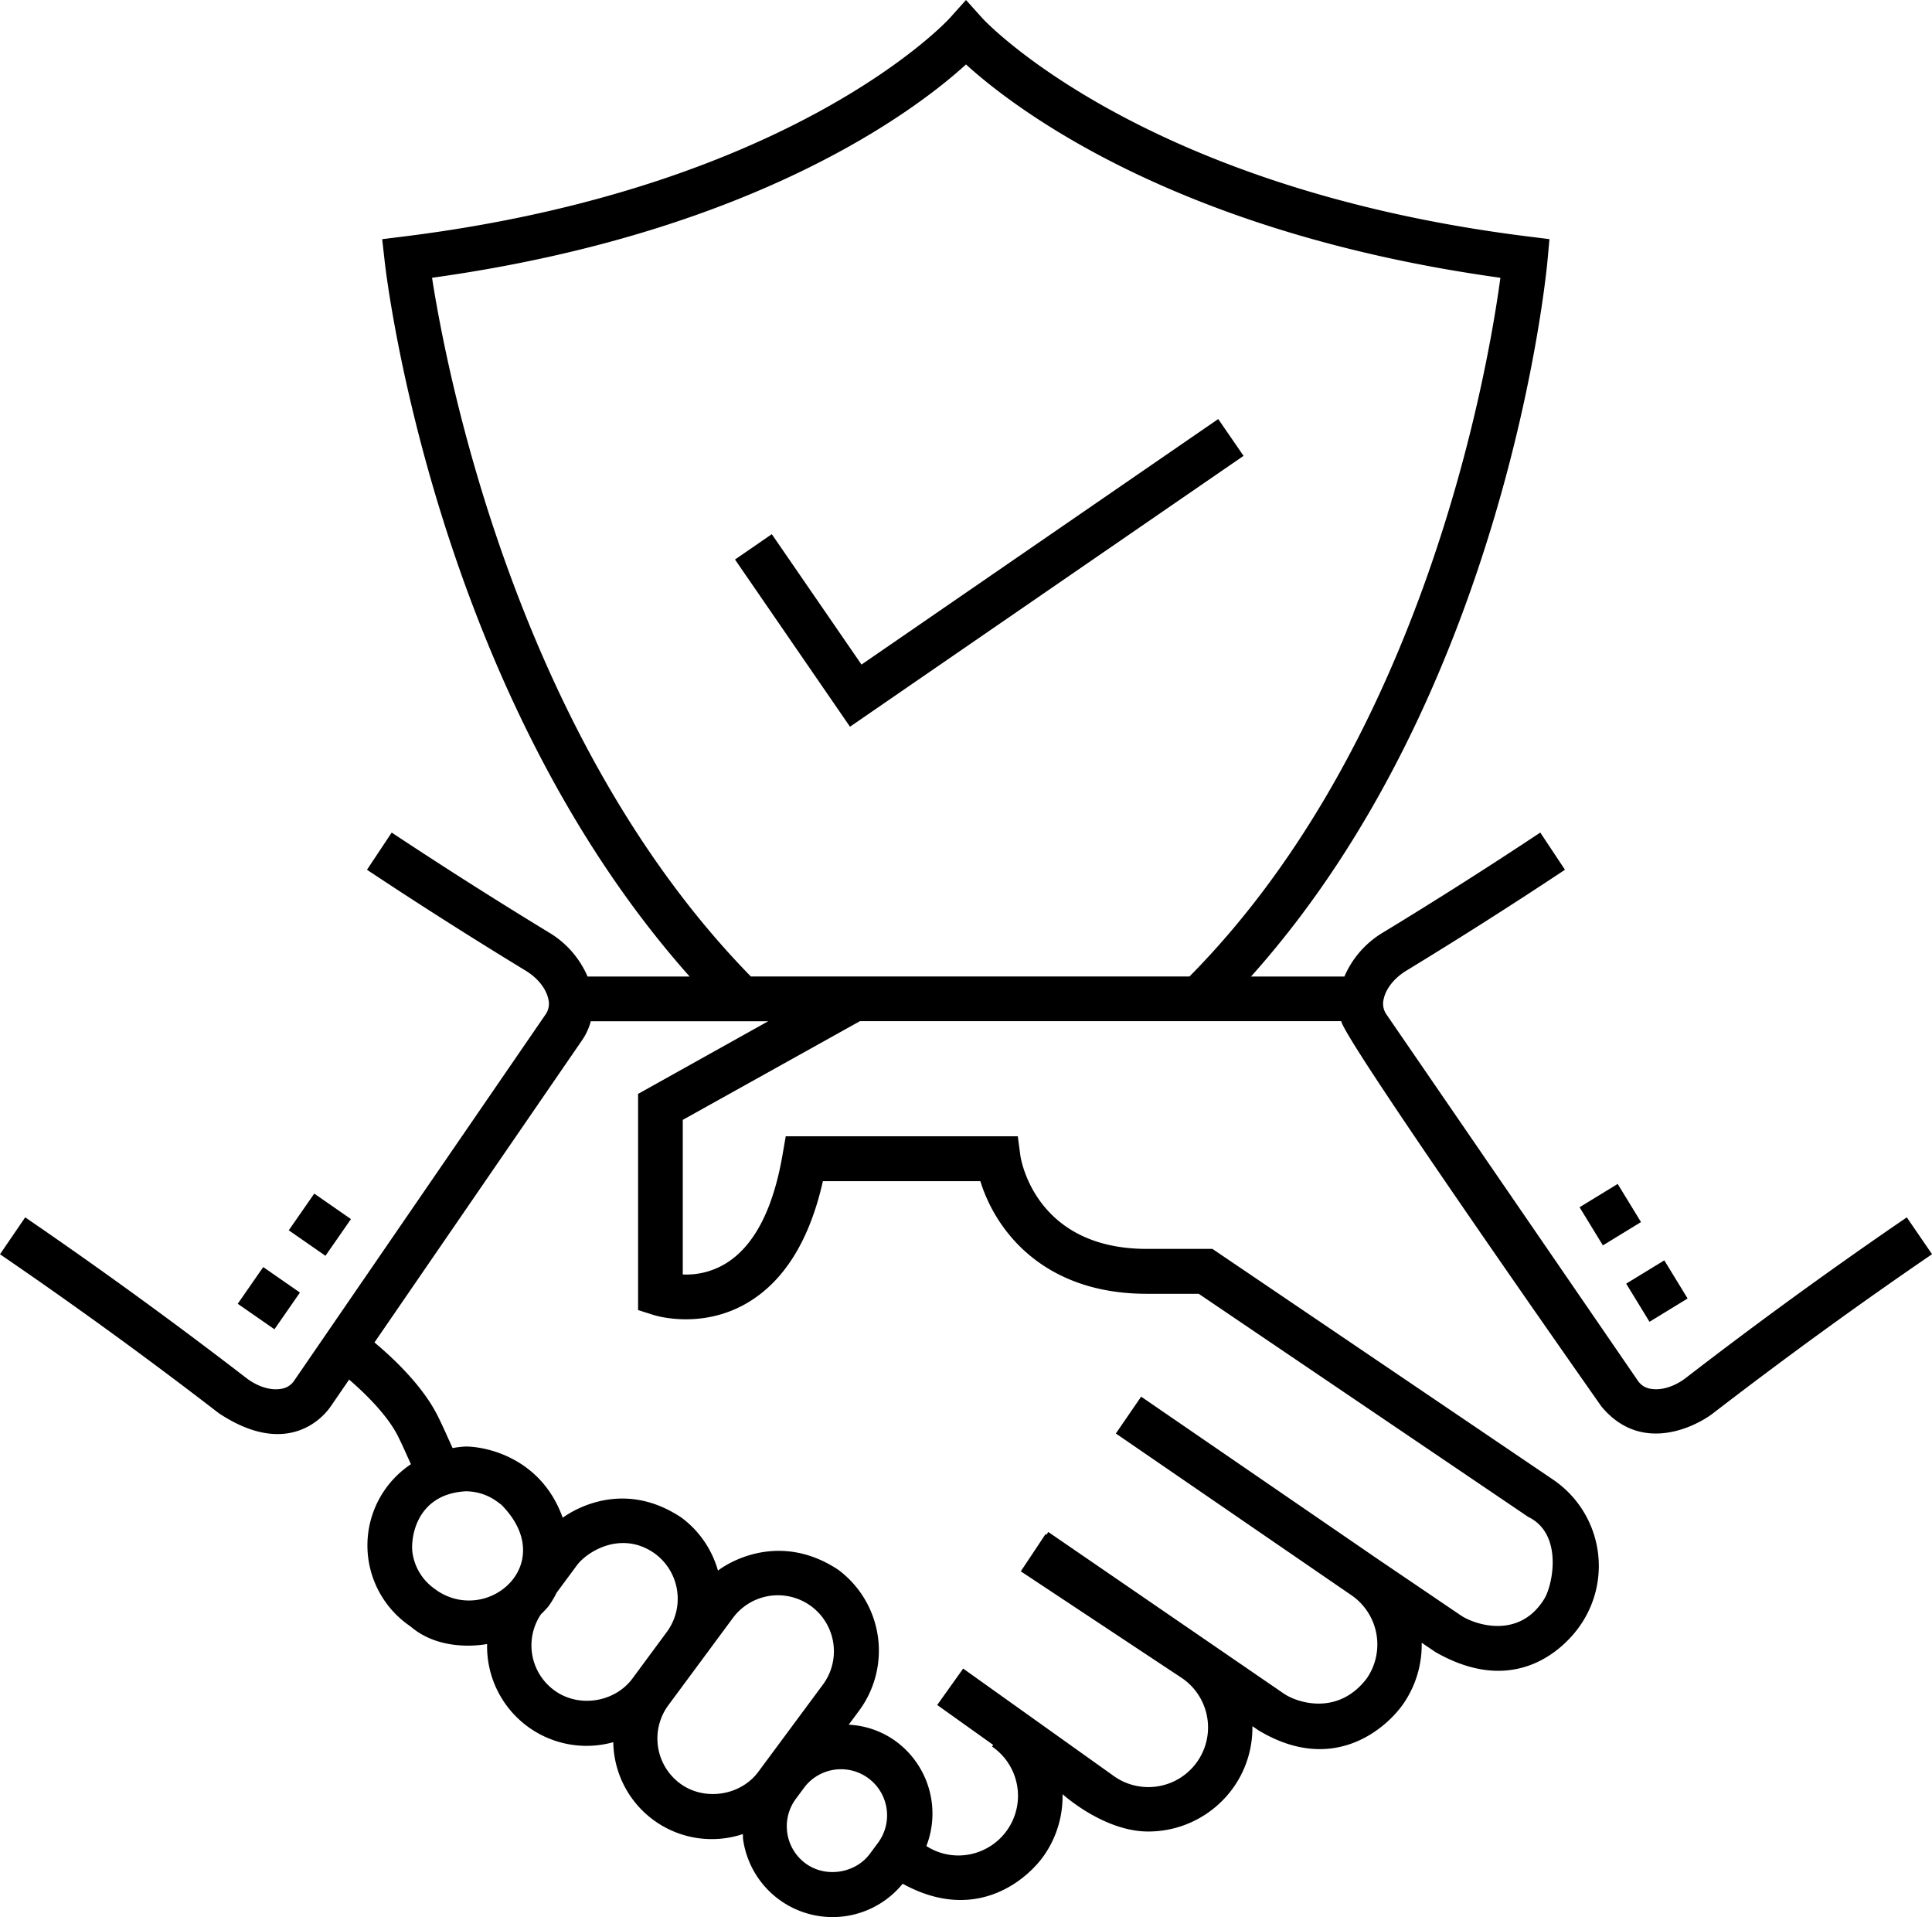 <?xml version="1.0" encoding="UTF-8"?>
<svg xmlns="http://www.w3.org/2000/svg" id="Layer_1" data-name="Layer 1" viewBox="0 0 987.4 979.56">
  <polygon points="622.6 214.11 440.29 339.56 394.45 272.94 375.64 285.89 434.41 371.32 635.55 232.92 622.6 214.11"></polygon>
  <path d="M1030.82,712.24c-37.92,25.9-75.9,53.47-112.88,82-5.68,4.37-12.28,6.48-17.68,5.64a9.59,9.59,0,0,1-6.77-4L764.75,608.36a9.62,9.62,0,0,1-1.27-7.74c1.16-5.35,5.5-10.76,11.64-14.48,27.35-16.65,54.62-34,81-51.52l-12.62-19c-26.17,17.38-53.18,34.54-80.26,51a48.41,48.41,0,0,0-19.85,22.57H695.66C825.4,444.3,846.32,232.75,847.19,223.41l1-11-11-1.37c-198-24.66-278-110.56-278.74-111.42L550,90.22l-8.46,9.42c-.77.86-79.83,86.63-278.72,111.4l-11.2,1.39,1.27,11.21c1,9.29,26.12,219.75,155.88,365.55H356.59a48.33,48.33,0,0,0-19.82-22.56c-27.07-16.48-54.08-33.65-80.29-51l-12.62,19c26.44,17.56,53.71,34.89,81.05,51.53,6.12,3.71,10.46,9.12,11.61,14.47a9.59,9.59,0,0,1-1.27,7.74L206.5,795.88a9.55,9.55,0,0,1-6.76,4c-5.39.89-12-1.26-17.68-5.65-36.91-28.44-74.89-56-112.88-82L56.3,731.09c37.63,25.71,75.25,53,111.8,81.19,33.63,22.35,52.21,3.86,57.24-3.47l9.39-13.68c8.5,7.31,19.7,18.38,25,29,2,4,3.28,6.92,4.64,9.93q.93,2.07,1.95,4.3A49.86,49.86,0,0,0,264.35,920l2,1.46c15.1,12.77,35.92,9.33,38.9,8.78a50.83,50.83,0,0,0,64.48,50.16,50.34,50.34,0,0,0,66.23,46.95c.08,1,0,1.9.14,2.86a46.18,46.18,0,0,0,81.53,22.51c38.16,21,64.42-3,72.47-14.77a52.75,52.75,0,0,0,9.24-31s20.92,19.09,43.78,19.09a53.34,53.34,0,0,0,44-23.13,52.79,52.79,0,0,0,9.25-30.69l3.13,2.14c39,23.42,66.09-2,74.15-13.77a53,53,0,0,0,9.24-31l7,4.74c40.9,23.45,66.09-2,74.15-13.78a53.31,53.31,0,0,0-13.84-74.2l-174.26-118H642.43c-57,0-64.37-45.75-64.64-47.63l-1.32-9.91H457.87l-1.64,9.48c-4.81,27.89-14.51,46.53-28.83,55.4a38.8,38.8,0,0,1-22.15,5.73v-79L495.78,612h246c2,10.62,132.91,196.78,132.91,196.78,20.32,24.7,48.34,10.35,57.23,3.48,36.63-28.22,74.25-55.54,111.81-81.2ZM279.92,903.12l-2-1.46a27.2,27.2,0,0,1-10.8-18c-1.08-7.24,1.67-30,27.14-31.45a27.18,27.18,0,0,1,16.24,5.36l2,1.48C342.1,888.88,306.16,920.33,279.92,903.12Zm99.61,44.74c-9.11,12.31-27.64,15.15-40,6A28.42,28.42,0,0,1,332.8,915a48,48,0,0,0,3.79-4,49.62,49.62,0,0,0,4.2-7l10.29-13.9c5.45-7.37,23.14-18.09,40-6a28.64,28.64,0,0,1,6,40Zm64.35,47.65c-9.09,12.3-27.64,15.15-40,6a28.61,28.61,0,0,1-6-40l17.56-23.73v0l15.6-21.09a28.62,28.62,0,0,1,46,34.06Zm61.6,35.71-4.58,6.17c-7.49,10.13-22.77,12.47-32.94,4.92a23.56,23.56,0,0,1-4.93-32.95l4.58-6.17a23.56,23.56,0,0,1,37.87,28ZM382.41,649.15V759.6l7.94,2.53c1,.32,24.94,7.72,48.61-6.63,18.48-11.22,31.2-32,37.9-61.75h80.49c7.31,24,31.13,57.54,85.08,57.54h26.51l168.4,114c18.19,8.73,12.48,35.68,7.88,42.4-13,20.42-35.69,12.49-42.46,7.84l-42.87-29.07h0L639.51,803.85l-12.92,18.82L747,905.32a30.53,30.53,0,0,1,7.88,42.41c-14.7,19.43-35.69,12.47-42.4,7.88L592.06,873l-.95,1.39-.46-.3L578,893.1l82.38,54.55a30.49,30.49,0,0,1-34.34,50.4l-77.49-55.26-13.27,18.6,28.62,20.41-.58.84a30.49,30.49,0,0,1-11.68,55.13,30.11,30.11,0,0,1-21.89-4.31,45.81,45.81,0,0,0-15.65-53.55,44.7,44.7,0,0,0-24.05-8.44l5.34-7.21a51.53,51.53,0,0,0-10.74-72c-27.59-18.23-52.58-6.16-61.42.46a51,51,0,0,0-18.56-27c-27.55-18.5-52.06-6.29-60.79,0-10.86-30.44-38.81-36.39-49.63-36.39a49.16,49.16,0,0,0-6.63.79c-.91-2-1.73-3.77-2.5-5.49-1.46-3.25-2.89-6.44-5-10.71-7.74-15.64-23-29.88-32.44-37.77L354.08,621.29a31.5,31.5,0,0,0,4.17-9.26h90.66Zm57.63-60c-119.74-122.37-155.6-309.73-162.93-357,165-22.91,247.66-86,272.89-109,25.24,22.94,108,86.1,273.12,109-6.35,47-38.74,235.55-158.89,357Z" transform="translate(-56.3 -90.22)"></path>
  <rect x="867.86" y="699.45" width="22.83" height="22.84" transform="translate(-298.03 472.96) rotate(-31.45)"></rect>
  <rect x="891.7" y="738.41" width="22.83" height="22.84" transform="translate(-314.84 491) rotate(-31.44)"></rect>
  <rect x="182.29" y="742.07" width="22.84" height="22.84" transform="translate(-592.03 392.73) rotate(-55.23)"></rect>
  <rect x="208.35" y="704.56" width="22.84" height="22.83" transform="translate(-549.92 397.74) rotate(-55.21)"></rect>
</svg>
